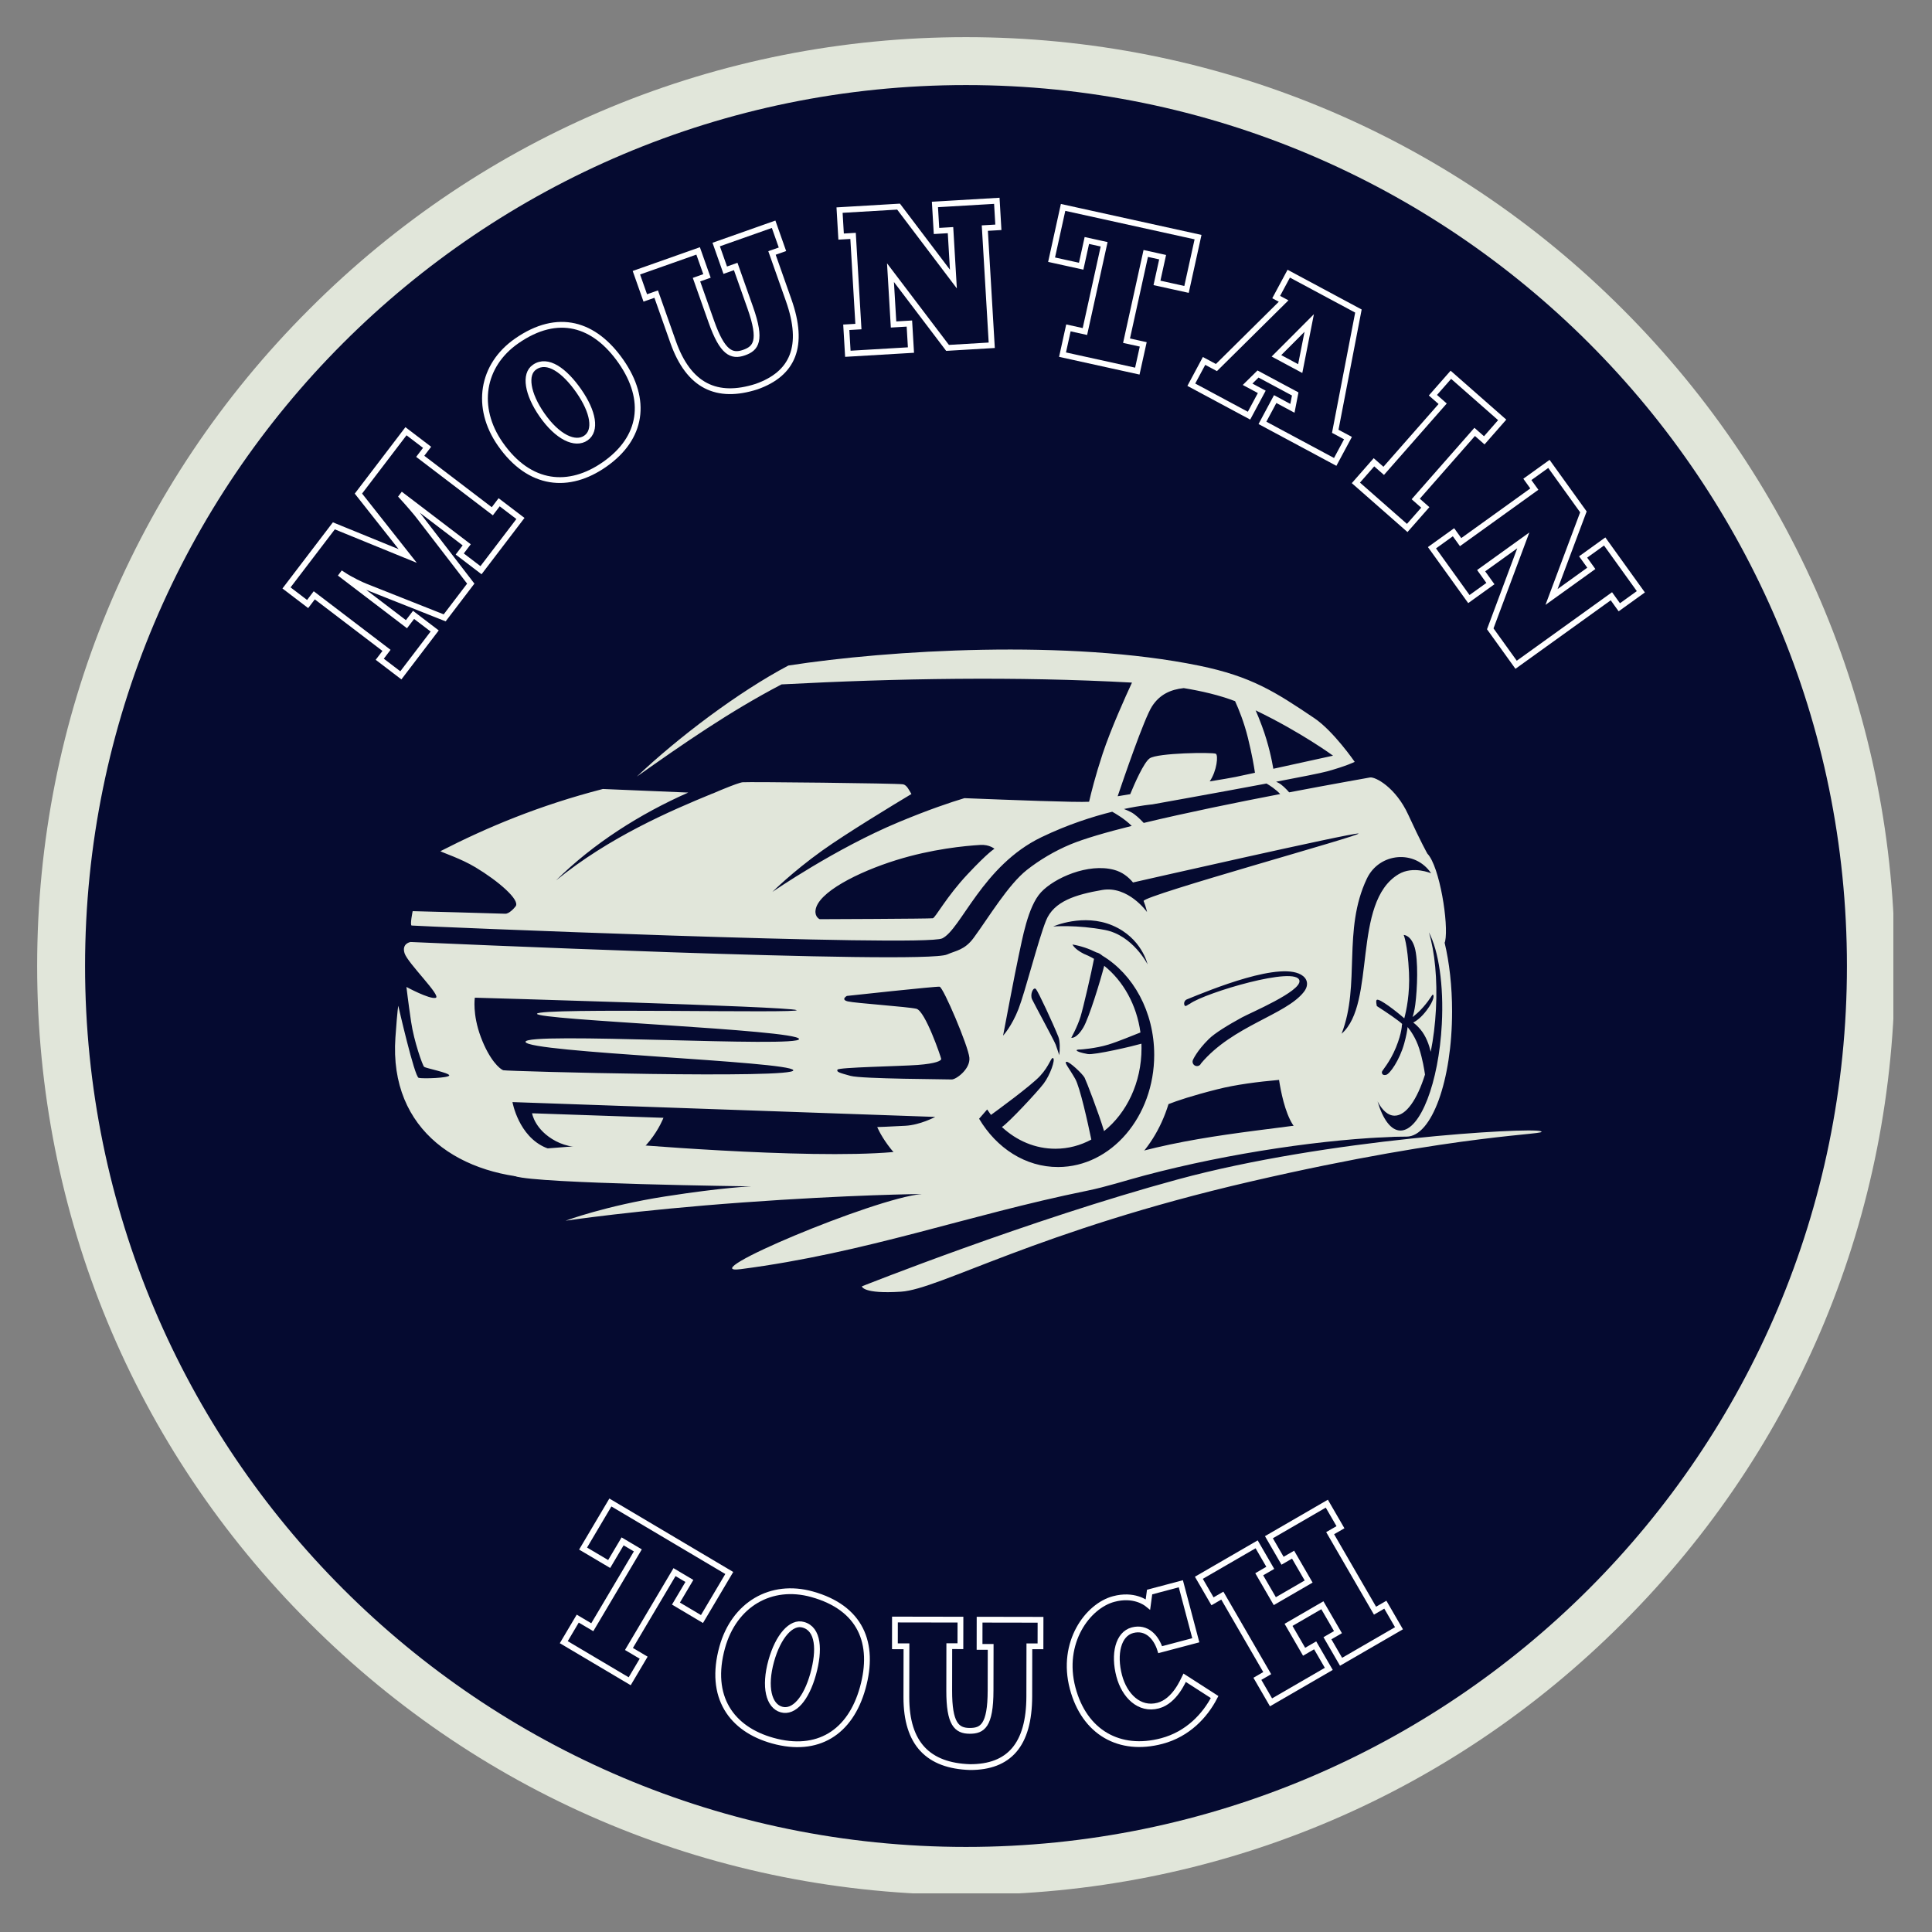 <svg xmlns="http://www.w3.org/2000/svg" xmlns:xlink="http://www.w3.org/1999/xlink" width="500" zoomAndPan="magnify" viewBox="0 0 375 375" height="500" preserveAspectRatio="xMidYMid meet" version="1.0"><rect x="0" y="0" width="375" height="375" fill="#808080" stroke="none"/><defs><clipPath id="0475fb7e33"><path d="M 7.211 7 L 368 7 L 368 368 L 7.211 368 Z M 7.211 7 " clip-rule="nonzero"/></clipPath><clipPath id="6590cf5371"><path d="M 187.5 367.789 C 139.363 367.789 94.039 349.055 60.027 314.973 C 25.945 280.961 7.211 235.637 7.211 187.5 C 7.211 139.363 25.945 94.039 60.027 60.027 C 94.039 25.945 139.363 7.211 187.5 7.211 C 235.637 7.211 280.961 25.945 314.973 60.027 C 349.055 94.113 367.789 139.363 367.789 187.5 C 367.789 235.637 349.055 280.961 314.973 314.973 C 280.961 349.055 235.637 367.789 187.5 367.789 Z M 187.5 18.02 C 142.246 18.02 99.66 35.672 67.668 67.668 C 35.672 99.66 18.02 142.246 18.02 187.5 C 18.02 232.754 35.672 275.34 67.668 307.332 C 99.66 339.328 142.246 356.98 187.5 356.98 C 232.754 356.98 275.34 339.328 307.332 307.332 C 339.328 275.34 356.98 232.754 356.98 187.5 C 356.98 142.246 339.328 99.66 307.332 67.668 C 275.34 35.672 232.754 18.02 187.5 18.02 Z M 187.5 18.02 " clip-rule="nonzero"/></clipPath><clipPath id="38e38f51b4"><path d="M 16.512 16.512 L 358.488 16.512 L 358.488 358.488 L 16.512 358.488 Z M 16.512 16.512 " clip-rule="nonzero"/></clipPath><clipPath id="49e1d9847b"><path d="M 187.5 16.512 C 93.066 16.512 16.512 93.066 16.512 187.5 C 16.512 281.934 93.066 358.488 187.5 358.488 C 281.934 358.488 358.488 281.934 358.488 187.5 C 358.488 93.066 281.934 16.512 187.5 16.512 " clip-rule="nonzero"/></clipPath><clipPath id="7a7324b3b5"><path d="M 96.328 217.672 L 299.219 217.672 L 299.219 250.809 L 96.328 250.809 Z M 96.328 217.672 " clip-rule="nonzero"/></clipPath></defs><g clip-path="url(#0475fb7e33)"><g clip-path="url(#6590cf5371)"><path fill="#e1e6da" d="M 7.211 7.211 L 367.5 7.211 L 367.5 367.5 L 7.211 367.5 Z M 7.211 7.211 " fill-opacity="1" fill-rule="nonzero"/></g></g><g clip-path="url(#38e38f51b4)"><g clip-path="url(#49e1d9847b)"><path fill="#050a30" d="M 16.512 16.512 L 358.488 16.512 L 358.488 358.488 L 16.512 358.488 Z M 16.512 16.512 " fill-opacity="1" fill-rule="nonzero"/></g></g><path fill="#e1e6da" d="M 243.719 137.883 C 252.527 142.117 258.742 146.676 258.742 146.676 C 258.742 146.676 252.586 148.035 247.152 149.219 C 246.902 147.723 246.254 144.438 244.949 140.941 C 244.469 139.645 244.059 138.641 243.719 137.883 Z M 230.984 194.809 C 230.543 194.988 230.074 195.539 229.902 195.098 C 229.727 194.656 229.938 194.156 230.379 193.977 C 234.727 192.211 249.016 186.258 252.934 189.461 C 253.469 189.898 253.703 190.422 253.695 191.008 C 253.684 191.527 253.465 192.047 253.066 192.547 C 249.543 197.02 239.293 199.078 233.121 206.406 C 232.934 206.844 232.434 207.043 231.996 206.859 C 231.559 206.672 231.359 206.168 231.547 205.734 C 231.547 205.727 232.301 203.973 234.621 201.684 C 235.789 200.527 238.32 198.98 241.062 197.48 C 242.734 196.566 252.551 192.43 252.223 190.359 C 251.758 187.363 233.973 192.672 230.984 194.809 Z M 277.352 180.969 C 279.223 184.531 280.258 191.18 279.855 198.789 C 279.258 210.184 275.668 219.426 271.844 219.438 C 270 219.445 268.43 217.293 267.379 213.777 C 268.305 215.547 269.441 216.559 270.707 216.551 C 272.926 216.547 275.066 213.43 276.59 208.578 C 276.457 207.621 276.133 205.613 275.461 203.508 C 274.805 201.453 273.773 200.023 273.215 199.348 C 273.145 200.023 272.973 201.047 272.555 202.547 C 271.641 205.82 269.758 208.453 269.051 208.625 C 268.348 208.797 268.203 208.363 268.219 208.078 C 268.234 207.793 269.758 206.246 270.953 203.312 C 272.152 200.379 272.113 198.836 272.113 198.836 L 272.207 198.789 C 272.02 198.613 271.77 198.406 271.449 198.156 C 270.082 197.094 267.246 195.277 267.246 195.277 C 267.246 195.277 266.98 194.195 267.246 194.062 C 267.797 193.789 271.082 196.34 272.57 197.656 C 272.961 196.211 273.68 192.883 273.484 188.773 C 273.219 183.215 272.457 181.473 272.457 181.473 C 272.457 181.473 273.863 181.469 274.59 183.898 C 275.305 186.332 275.117 191.883 274.703 195.008 C 274.559 196.055 274.371 196.828 274.176 197.406 C 274.707 197.012 275.457 196.387 276.262 195.461 C 277.82 193.664 277.934 193 278.141 193.074 C 278.352 193.148 278.43 194.078 276.93 196.082 C 275.883 197.48 274.914 198.164 274.312 198.484 C 274.703 198.758 275.156 199.172 275.691 199.797 C 276.809 201.113 277.398 202.863 277.703 204.148 C 278.211 201.629 278.562 198.836 278.715 195.902 C 279.027 190.027 278.48 184.723 277.352 180.969 Z M 260.402 200.648 C 264.109 191.09 260.547 180.551 265.309 170.539 C 267.719 165.473 274.68 164.859 277.777 169.504 C 277.777 169.504 274.285 167.996 271.465 169.684 C 262.34 175.141 267.188 194.758 260.402 200.648 Z M 204.43 179.828 C 204.43 179.828 210.27 177.223 215.941 179.637 C 221.621 182.055 222.738 187.172 222.738 187.172 C 222.738 187.172 219.898 181.555 214.477 180.508 C 209.051 179.461 204.43 179.828 204.43 179.828 Z M 205.434 201.254 C 204.34 198.512 201.484 192.418 201.086 191.992 C 200.582 191.434 199.871 193.012 200.328 193.973 C 200.781 194.934 204.609 201.949 204.914 202.781 C 205.219 203.617 205.598 204.805 205.598 204.805 C 205.727 203.863 205.781 202.137 205.434 201.254 Z M 208.156 183.324 C 209.801 183.609 211.375 184.137 212.848 184.879 C 213.16 184.914 213.613 185.188 213.98 185.504 C 219.949 189.102 224.031 196.355 224.031 204.75 C 224.031 216.734 215.695 226.484 205.402 226.52 C 199.027 226.543 193.406 222.828 190.043 217.145 C 190.445 216.691 191.047 216 191.605 215.348 C 191.848 215.711 192.094 216.062 192.348 216.402 C 193.121 215.844 200.121 210.754 201.887 208.832 C 203.758 206.805 204.02 205.09 204.43 205.398 C 204.844 205.707 203.863 208.621 202.562 210.34 C 201.363 211.93 195.734 217.965 194.469 218.754 C 197.324 221.406 200.941 222.98 204.879 222.969 C 207.359 222.965 209.711 222.328 211.824 221.188 C 211.172 218.047 209.629 211.023 208.691 209.391 C 207.48 207.262 206.461 206.152 207.02 206.094 C 207.578 206.043 210.113 208.418 210.52 209.18 C 210.824 209.754 213.297 216.16 214.297 219.547 C 218.688 216.027 221.566 210.141 221.566 203.465 C 221.566 203.172 221.559 202.875 221.551 202.582 C 220.031 203.031 212.414 204.82 211.129 204.59 C 209.734 204.336 209.051 204.086 208.973 203.887 C 208.898 203.68 209.762 203.703 209.762 203.703 C 209.762 203.703 212.648 203.52 215.16 202.746 C 217.035 202.172 219.934 200.953 221.359 200.402 C 220.629 195.035 218.012 190.406 214.328 187.461 C 213.594 190.344 211.383 197.57 210.27 199.441 C 208.898 201.73 207.934 201.426 207.934 201.426 C 207.934 201.426 209.129 199.285 209.738 197.309 C 210.258 195.621 211.855 188.715 212.348 186.109 C 212.008 185.906 211.66 185.723 211.301 185.551 L 211.297 185.543 C 210.992 185.402 210.688 185.262 210.371 185.137 C 209.617 184.758 208.605 184.129 208.156 183.324 Z M 164.375 193.309 C 164.375 193.309 181.672 191.422 182.375 191.52 C 183.09 191.621 187.957 203.07 188.156 205.301 C 188.363 207.535 185.523 209.57 184.711 209.523 C 183.902 209.469 167.27 209.43 165.09 208.828 C 162.902 208.223 162.348 208.074 162.551 207.621 C 162.754 207.16 174.516 206.969 178.117 206.707 C 181.715 206.434 182.73 205.879 182.684 205.52 C 182.629 205.164 179.59 196.195 177.863 195.801 C 176.137 195.398 166.047 194.723 164.578 194.375 C 163.109 194.023 164.375 193.309 164.375 193.309 Z M 159.102 178.414 C 159.102 178.414 180.555 178.34 181.059 178.234 C 181.566 178.133 183.691 174.07 187.805 169.691 C 191.91 165.316 193.023 164.754 193.023 164.754 C 193.023 164.754 192.062 163.898 190.289 164 C 187.367 164.176 180.914 164.777 173.926 166.957 C 166.547 169.258 158.688 173.23 158.293 176.691 C 158.137 178.012 159.102 178.414 159.102 178.414 Z M 92.164 193.652 C 92.164 193.652 91.66 196.852 93.336 201.309 C 95.008 205.766 97.035 207.539 97.699 207.734 C 98.352 207.938 154.59 209.449 153.98 207.723 C 153.371 206.004 102.465 204.293 102.004 202.242 C 101.551 200.188 155.555 203.457 155.094 201.656 C 154.641 199.859 103.781 197.973 104.234 196.762 C 104.695 195.539 156.211 196.762 154.59 196.055 C 152.969 195.352 92.164 193.652 92.164 193.652 Z M 194.699 201.016 C 194.699 201.016 197.086 188.375 197.738 185.438 C 198.402 182.492 199.465 175.992 202.051 173.199 C 204.641 170.398 211.23 167.48 216.246 168.836 C 217.801 169.25 219.004 170.188 219.922 171.293 L 219.922 171.285 C 219.922 171.285 262.605 161.566 263.668 161.789 C 264.738 162.02 222.168 173.742 221.973 174.875 C 222.457 176.105 222.641 177.027 222.641 177.027 C 222.641 177.027 218.988 171.867 213.918 172.746 C 208.848 173.629 204.535 174.91 203.02 178.719 C 201.496 182.531 199.008 192.43 197.691 195.836 C 196.371 199.234 194.699 201.016 194.699 201.016 Z M 219.375 154.148 C 220.195 152.145 222.004 148.004 223.145 147.199 C 224.672 146.129 235.266 145.992 235.973 146.297 C 236.504 146.523 236.215 149.609 234.805 151.668 C 237.164 151.285 239 150.973 239.832 150.801 C 240.633 150.633 241.977 150.34 243.586 149.996 C 243.398 148.695 243 146.371 242.211 143.18 C 241.469 140.176 240.445 137.664 239.73 136.098 C 236.715 134.938 233.215 134.125 229.766 133.562 C 227.234 133.832 225.105 134.777 223.602 137.105 C 222.078 139.469 218.043 151.285 216.938 154.551 C 217.695 154.422 218.512 154.293 219.375 154.148 Z M 218.156 157.027 C 221.543 156.305 223.652 156.133 223.652 156.133 C 223.652 156.133 235.965 153.934 245.828 152.082 C 246.457 152.449 247.652 153.215 248.48 154.125 C 240.172 155.723 230.266 157.738 221.996 159.73 C 221.23 158.91 220.312 158.039 219.531 157.637 C 218.988 157.363 218.531 157.168 218.156 157.027 Z M 85.477 165.219 C 86.125 165.59 89.402 166.617 92.293 168.348 C 96.703 170.988 101.02 174.711 100.078 175.922 C 99.727 176.383 98.762 177.402 98.047 177.355 C 97.34 177.305 80.098 176.855 80.098 176.855 C 80.098 176.855 79.539 179.547 79.895 179.645 C 80.254 179.75 179.23 183.879 182.883 182.141 C 186.535 180.398 190.695 168.008 202.156 162.492 C 207.266 160.031 212.098 158.5 215.879 157.559 C 216.367 157.824 218.277 158.91 219.668 160.309 C 214.66 161.559 210.43 162.793 207.781 163.891 C 204.695 165.176 201.754 166.938 199.324 168.848 C 195.672 171.742 191.961 177.988 189 182.023 C 187.246 184.41 185.551 184.504 183.836 185.262 C 179.211 187.324 79.695 182.84 79.695 182.84 C 79.695 182.84 77.918 183.102 78.527 185.027 C 79.137 186.953 85.777 193.375 84.559 193.68 C 83.348 193.988 78.887 191.566 78.887 191.566 C 78.887 191.566 79.234 194.512 79.793 198.312 C 80.352 202.117 82.023 206.824 82.328 207.078 C 82.633 207.332 87.199 208.23 87.199 208.734 C 87.199 209.238 82.074 209.414 81.266 209.211 C 80.453 209.012 77.309 195.227 77.309 195.227 C 77.309 195.227 77.16 195.582 76.75 201.367 C 75.477 219.59 89.555 228.641 106.062 228.762 C 108.848 228.777 111.582 228.273 114.062 227.535 C 114.871 227.445 115.891 227.285 117.168 227.047 C 125.578 225.473 128.777 216.965 128.777 216.965 L 103.273 216.086 C 103.273 216.086 103.781 219.328 107.887 221.496 C 111.961 223.648 117.402 222.504 117.484 222.488 C 114.762 223.266 109.68 224.32 105.961 222.773 C 100.637 220.562 99.469 213.914 99.469 213.914 L 181.527 216.793 C 181.52 216.793 178.637 218.352 175.742 218.512 C 172.855 218.676 170.27 218.762 170.27 218.762 C 170.27 218.762 172.625 224.609 179.473 228.766 C 186.316 232.934 194.383 232.145 201.453 232.047 C 203.734 232.012 205.512 231.523 206.871 230.875 C 207.082 230.879 207.289 230.883 207.504 230.883 C 216.316 230.848 223.836 223.973 226.805 214.309 C 228.465 213.652 231.379 212.668 236.281 211.43 C 239.816 210.527 244.191 209.969 248.262 209.609 C 248.59 211.754 249.383 215.875 250.934 218.293 C 253.102 221.668 257.547 221.051 257.547 221.051 C 262.863 220.883 268.355 220.629 273.023 220.617 C 277.898 220.602 281.848 209.719 281.848 196.312 C 281.848 191.391 281.316 186.812 280.402 182.984 C 280.445 182.879 280.48 182.785 280.5 182.715 C 281.215 179.363 279.445 168.168 277.051 165.688 C 277.051 165.688 275.785 163.457 273.344 158.141 C 270.914 152.824 266.906 150.707 265.895 150.91 C 265.516 150.988 258.938 152.129 250.227 153.793 C 249.629 153.113 248.824 152.301 248.156 151.957 C 247.988 151.871 247.832 151.793 247.691 151.734 C 252.457 150.828 256.375 150.055 257.574 149.727 C 261.332 148.695 262.949 147.879 262.949 147.879 C 262.949 147.879 258.844 141.906 255.094 139.383 C 247.582 134.332 242.953 131.297 232.73 129.203 C 207.531 124.043 172.527 126.156 153.02 129.18 C 143.309 134.312 131.621 143.141 123.605 150.738 C 132.586 144.387 141.629 138.102 151.695 132.84 C 174.168 131.66 197.258 131.258 219.715 132.492 C 218.484 135.152 215.621 141.473 214.016 146.32 C 212.602 150.617 211.773 153.941 211.391 155.621 C 208.984 155.77 196.348 155.285 187.195 154.922 C 184.406 155.754 180.262 157.156 174.516 159.543 C 162.195 164.656 149.926 173.117 149.926 173.117 C 149.926 173.117 153.727 169.305 159.559 165.121 C 164.301 161.73 173.59 156.105 176.91 154.113 C 176.488 153.48 176.059 152.375 175.277 152.234 C 174.16 152.035 145.16 151.727 144.141 151.836 C 143.629 151.887 142.141 152.449 140.801 152.992 C 140.488 153.125 140.16 153.258 139.828 153.387 C 138.961 153.75 138.312 154.035 138.312 154.035 L 138.266 154.035 C 130.082 157.395 118.27 162.477 107.938 170.879 C 115.18 163.703 124.25 157.961 133.59 153.836 L 117.016 153.141 C 104.664 156.332 94.582 160.555 85.477 165.219 " fill-opacity="1" fill-rule="evenodd"/><g clip-path="url(#7a7324b3b5)"><path fill="#e1e6da" d="M 167.285 249.68 C 167.285 249.68 199.625 236.801 228.586 228.93 C 257.547 221.051 296.742 218.805 299.023 219.559 C 301.301 220.312 284.113 219.762 242.734 229.336 C 201.355 238.906 182.344 250.238 174.891 250.715 C 167.434 251.199 167.285 249.68 167.285 249.68 Z M 119.395 221.867 C 119.395 221.867 156.312 225.125 173.41 223.609 C 190.5 222.086 202.27 227.418 202.27 227.418 L 210.09 227.02 C 226.344 221.09 238.492 220.211 255.895 217.879 C 262.895 216.941 271.258 220.629 271.258 220.629 C 257.547 221.051 238.836 223.73 222.203 228.145 C 218.508 229.125 214.77 230.355 211.004 231.121 C 187.656 235.871 168.27 243.16 143.781 246.34 C 134.012 247.609 169.688 232.559 178.922 231.758 C 178.922 231.758 165.078 231.879 144.16 233.398 C 123.242 234.914 109.777 236.941 109.777 236.941 C 109.777 236.941 117.613 234.02 129.102 232.23 C 140.582 230.441 145.832 230.277 145.832 230.277 C 145.832 230.277 104.07 229.746 100.078 228.309 C 96.086 226.863 96.621 223.668 96.621 223.668 L 119.395 221.867 " fill-opacity="1" fill-rule="evenodd"/></g><path stroke-linecap="butt" transform="matrix(0.699, -0.917, 0.917, 0.699, 50.609, 111.604)" fill="none" stroke-linejoin="miter" d="M 25.055 10.875 L 25.057 12.915 L 25.057 24.498 L 23.119 24.499 L 23.118 29 L 34.068 29.001 L 34.066 24.498 L 32.163 24.501 L 32.163 9.243 L 34.068 9.243 L 34.066 4.773 L 20.866 4.772 L 17.541 17.738 L 14.04 4.774 L 0.896 4.772 L 0.897 9.242 L 2.742 9.241 L 2.742 24.532 L 0.864 24.533 L 0.863 29 L 10.256 29 L 10.255 24.531 L 8.282 24.532 L 8.285 10.875 L 8.42 10.874 C 8.53 12.61 8.978 14.582 9.148 15.173 L 13.031 29.001 L 20.276 29 L 23.914 15.522 C 24.16 14.716 24.641 12.431 24.92 10.876 Z M 25.055 10.875 " stroke="#ffffff" stroke-width="0.975" stroke-opacity="1" stroke-miterlimit="4"/><path stroke-linecap="butt" transform="matrix(0.946, -0.659, 0.659, 0.946, 85.563, 70.656)" fill="none" stroke-linejoin="miter" d="M 12.93 29.627 C 20.757 29.627 25.132 24.838 25.134 17.009 C 25.133 9.208 21.18 4.114 12.685 4.114 C 5.508 4.112 0.516 9.276 0.516 16.764 C 0.518 25.43 5.686 29.628 12.93 29.627 Z M 12.93 24.183 C 10.714 24.187 9.078 21.308 9.079 16.762 C 9.08 12.467 10.536 9.418 12.652 9.452 C 15.314 9.454 16.466 12.813 16.468 17.011 C 16.466 21.308 15.113 24.185 12.93 24.183 Z M 12.93 24.183 " stroke="#ffffff" stroke-width="0.975" stroke-opacity="1" stroke-miterlimit="4"/><path stroke-linecap="butt" transform="matrix(1.087, -0.384, 0.384, 1.087, 121.128, 47.948)" fill="none" stroke-linejoin="miter" d="M 0.517 4.772 L 0.515 9.274 L 2.462 9.275 L 2.463 17.838 C 2.464 25.707 6.203 29.382 13.207 29.592 C 19.725 29.592 23.151 25.876 23.151 17.669 L 23.153 9.24 L 25.021 9.242 L 25.022 4.773 L 14.768 4.772 L 14.766 9.353 L 16.635 9.352 L 16.635 16.696 C 16.636 22.654 15.248 23.49 13.132 23.49 C 10.915 23.49 9.673 22.307 9.673 16.731 L 9.671 9.242 L 11.543 9.242 L 11.541 4.772 Z M 0.517 4.772 " stroke="#ffffff" stroke-width="0.975" stroke-opacity="1" stroke-miterlimit="4"/><path stroke-linecap="butt" transform="matrix(1.151, -0.068, 0.068, 1.151, 161.599, 35.348)" fill="none" stroke-linejoin="miter" d="M 27.416 9.242 L 27.418 4.773 L 16.982 4.772 L 16.983 9.242 L 19.345 9.242 L 19.344 17.492 L 10.849 4.773 L 0.898 4.774 L 0.896 9.24 L 2.912 9.24 L 2.91 24.533 L 0.864 24.531 L 0.865 29 L 11.508 29 L 11.507 24.53 L 8.836 24.532 L 8.835 15.79 L 17.678 29.001 L 25.131 28.999 L 25.132 9.24 Z M 27.416 9.242 " stroke="#ffffff" stroke-width="0.975" stroke-opacity="1" stroke-miterlimit="4"/><path stroke-linecap="butt" transform="matrix(1.126, 0.248, -0.248, 1.126, 206.948, 34.754)" fill="none" stroke-linejoin="miter" d="M 23.778 4.774 L 0.516 4.774 L 0.517 13.786 L 5.619 13.785 L 5.619 9.351 L 8.599 9.352 L 8.599 24.39 L 5.754 24.387 L 5.755 29 L 18.648 29 L 18.651 24.39 L 15.772 24.388 L 15.772 9.35 L 18.683 9.352 L 18.683 13.785 L 23.779 13.786 Z M 23.778 4.774 " stroke="#ffffff" stroke-width="0.975" stroke-opacity="1" stroke-miterlimit="4"/><path stroke-linecap="butt" transform="matrix(1.016, 0.545, -0.545, 1.016, 246.512, 44.926)" fill="none" stroke-linejoin="miter" d="M 28.008 29.001 L 28.009 24.455 L 25.579 24.456 L 19.446 4.772 L 6.135 4.774 L 6.134 9.243 L 7.556 9.241 L 2.878 24.457 L 0.516 24.456 L 0.518 29 L 11.542 29 L 11.54 24.456 L 8.833 24.455 L 9.562 22.103 L 16.668 22.103 L 17.397 24.457 L 14.105 24.455 L 14.107 29 Z M 10.849 17.94 L 13.098 10.461 L 15.391 17.94 Z M 10.849 17.94 " stroke="#ffffff" stroke-width="0.975" stroke-opacity="1" stroke-miterlimit="4"/><path stroke-linecap="butt" transform="matrix(0.866, 0.761, -0.761, 0.866, 284.497, 67.953)" fill="none" stroke-linejoin="miter" d="M 0.865 4.774 L 0.864 9.352 L 3.047 9.351 L 3.047 24.387 L 0.862 24.389 L 0.864 29.001 L 12.37 28.999 L 12.371 24.389 L 10.222 24.387 L 10.222 9.352 L 12.373 9.352 L 12.369 4.774 Z M 0.865 4.774 " stroke="#ffffff" stroke-width="0.975" stroke-opacity="1" stroke-miterlimit="4"/><path stroke-linecap="butt" transform="matrix(0.673, 0.936, -0.936, 0.673, 304.506, 85.992)" fill="none" stroke-linejoin="miter" d="M 27.417 9.242 L 27.415 4.773 L 16.983 4.772 L 16.983 9.244 L 19.345 9.242 L 19.343 17.492 L 10.846 4.773 L 0.898 4.773 L 0.897 9.24 L 2.91 9.242 L 2.912 24.531 L 0.863 24.532 L 0.862 28.999 L 11.507 28.999 L 11.508 24.532 L 8.835 24.531 L 8.835 15.792 L 17.676 29 L 25.131 28.999 L 25.132 9.24 Z M 27.417 9.242 " stroke="#ffffff" stroke-width="0.975" stroke-opacity="1" stroke-miterlimit="4"/><path stroke-linecap="butt" transform="matrix(0.992, 0.588, -0.588, 0.992, 120.772, 286.596)" fill="none" stroke-linejoin="miter" d="M 23.778 4.775 L 0.514 4.773 L 0.516 13.787 L 5.618 13.784 L 5.619 9.353 L 8.599 9.351 L 8.598 24.388 L 5.754 24.388 L 5.754 28.999 L 18.652 29 L 18.652 24.388 L 15.773 24.389 L 15.775 9.352 L 18.685 9.352 L 18.684 13.783 L 23.778 13.786 Z M 23.778 4.775 " stroke="#ffffff" stroke-width="0.975" stroke-opacity="1" stroke-miterlimit="4"/><path stroke-linecap="butt" transform="matrix(1.111, 0.309, -0.309, 1.111, 144.792, 300.953)" fill="none" stroke-linejoin="miter" d="M 12.928 29.625 C 20.756 29.626 25.132 24.836 25.132 17.009 C 25.133 9.209 21.181 4.112 12.686 4.114 C 5.508 4.112 0.516 9.277 0.515 16.764 C 0.516 25.428 5.688 29.627 12.928 29.625 Z M 12.931 24.185 C 10.713 24.186 9.079 21.307 9.078 16.764 C 9.079 12.466 10.535 9.42 12.651 9.455 C 15.316 9.452 16.469 12.813 16.468 17.009 C 16.468 21.309 15.112 24.187 12.931 24.185 Z M 12.931 24.185 " stroke="#ffffff" stroke-width="0.975" stroke-opacity="1" stroke-miterlimit="4"/><path stroke-linecap="butt" transform="matrix(1.153, 0.002, -0.002, 1.153, 173.124, 308.846)" fill="none" stroke-linejoin="miter" d="M 0.515 4.774 L 0.517 9.277 L 2.462 9.276 L 2.461 17.838 C 2.463 25.708 6.204 29.38 13.207 29.593 C 19.726 29.594 23.151 25.877 23.151 17.668 L 23.152 9.242 L 25.022 9.242 L 25.023 4.773 L 14.765 4.773 L 14.767 9.35 L 16.637 9.35 L 16.634 16.695 C 16.636 22.655 15.249 23.491 13.134 23.491 C 10.915 23.492 9.673 22.306 9.672 16.729 L 9.671 9.242 L 11.541 9.241 L 11.543 4.773 Z M 0.515 4.774 " stroke="#ffffff" stroke-width="0.975" stroke-opacity="1" stroke-miterlimit="4"/><path stroke-linecap="butt" transform="matrix(1.114, -0.295, 0.295, 1.114, 202.576, 308.771)" fill="none" stroke-linejoin="miter" d="M 19.199 20.232 C 18.886 20.581 16.602 23.628 13.69 23.627 C 10.399 23.627 8.632 20.548 8.631 17.112 C 8.633 13.338 10.254 10.249 12.753 10.249 C 15.213 10.249 16.325 12.363 16.433 14.613 L 22.637 14.614 L 22.638 4.772 L 17.194 4.773 L 16.389 6.712 C 16.086 6.295 14.521 4.359 11.058 4.36 C 6.516 4.358 0.517 9.14 0.518 17.11 C 0.517 24.835 5.406 29.559 12.752 29.557 C 17.294 29.559 20.902 27.266 23.252 24.668 Z M 19.199 20.232 " stroke="#ffffff" stroke-width="0.975" stroke-opacity="1" stroke-miterlimit="4"/><path stroke-linecap="butt" transform="matrix(0.998, -0.578, 0.578, 0.998, 229.079, 301.982)" fill="none" stroke-linejoin="miter" d="M 0.864 4.774 L 0.865 9.351 L 2.776 9.35 L 2.775 24.422 L 0.864 24.423 L 0.864 29 L 12.101 28.999 L 12.1 24.422 L 9.951 24.423 L 9.952 19.193 L 16.534 19.191 L 16.536 24.422 L 14.488 24.423 L 14.488 29 L 25.75 29.002 L 25.751 24.422 L 23.743 24.422 L 23.744 9.35 L 25.75 9.353 L 25.749 4.772 L 14.488 4.774 L 14.488 9.351 L 16.535 9.353 L 16.535 14.58 L 9.953 14.582 L 9.951 9.351 L 12.101 9.35 L 12.1 4.774 Z M 0.864 4.774 " stroke="#ffffff" stroke-width="0.975" stroke-opacity="1" stroke-miterlimit="4"/></svg>